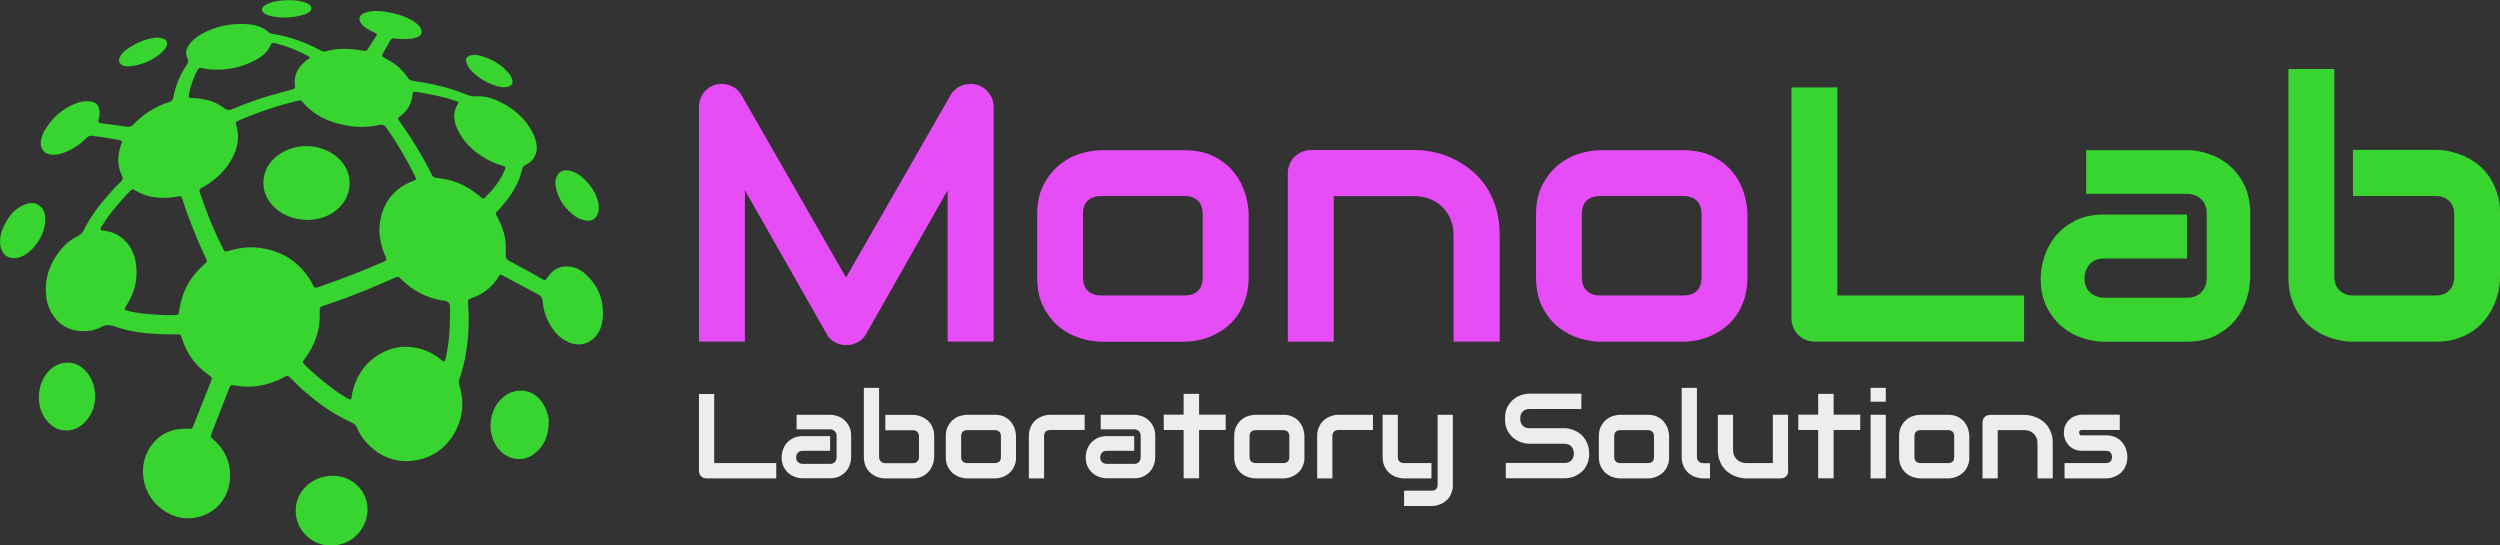 <?xml version="1.0" encoding="UTF-8"?><svg id="katman_2" xmlns="http://www.w3.org/2000/svg" viewBox="0 0 220 48"><rect x="0" y="0" width="220" height="48" fill="#333333" stroke="none"/><defs><style>.cls-1{fill:#e74df7;}.cls-2{fill:#38d430;}.cls-3{fill:#ededed;}</style></defs><g id="katman_1"><path class="cls-2" d="m14.68,29.41c-1.53-.02-3.05-.15-4.51-.66-.47-.17-.87-.2-1.32.05-.6.32-1.26.39-1.93.32-1.01-.11-1.79-.62-2.32-1.48-.36-.57-.53-1.2-.56-1.88-.08-1.57.49-2.88,1.51-4.02.37-.42.82-.74,1.33-.98.22-.11.36-.26.47-.47.57-1.15,1.33-2.18,2.18-3.14.37-.42.74-.82,1.14-1.2.16-.15.17-.29.07-.48-.44-.88-.42-1.79-.1-2.7.12-.32.19-.4-.29-.48-.72-.12-1.45-.24-2.17-.34-.24-.03-.41.02-.57.19-.49.51-1.06.9-1.71,1.19-.48.21-.96.35-1.5.26-.61-.1-.87-.64-.81-1.13.04-.35.16-.68.34-.99.66-1.1,1.56-1.91,2.76-2.38.4-.16.82-.2,1.24-.17.48.04.79.36.83.84.02.24,0,.48-.07.72-.08.27-.05.32.22.36.34.06.69.09,1.04.14.39.06.79.11,1.18.17.26.04.46-.02.64-.22.87-.92,1.92-1.56,3.12-1.95.22-.07.32-.19.37-.43.19-1.02.58-1.96,1.16-2.82.14-.21.19-.38.07-.62-.19-.37-.13-.75.1-1.1.27-.42.64-.72,1.06-.96,1.29-.75,2.69-1.03,4.16-.92.68.05,1.33.24,1.85.72.09.09.21.11.33.13,1.49.23,2.88.74,4.21,1.45.14.08.27.14.44.09,1.05-.3,2.11-.27,3.18-.08.43.08.44.08.67-.3.16-.27.33-.53.5-.79.24-.36.24-.36-.15-.53-.22-.1-.43-.21-.63-.35-.19-.13-.36-.29-.48-.48-.19-.31-.1-.62.22-.79.18-.1.38-.14.58-.18.63-.11,1.25-.04,1.86.1.79.17,1.56.41,2.22.91.16.12.3.25.39.42.2.35.12.63-.24.8-.23.11-.48.16-.73.17-.43.01-.87.04-1.29-.04-.18-.03-.3.02-.39.18-.22.39-.45.77-.66,1.16-.11.19-.09.24.1.34.37.2.73.41,1.07.67.41.31.74.69,1.03,1.11.12.18.26.25.47.28,1.56.22,3.1.56,4.57,1.16.34.14.68.23,1.05.2.63-.04,1.22.12,1.78.37,1.34.6,2.43,1.5,3.12,2.83.16.31.27.65.33.99.14.79-.21,1.47-.92,1.82-.17.08-.29.18-.34.38-.24,1.14-.82,2.1-1.54,2.99-.21.25-.41.51-.65.72-.14.13-.14.25-.05.41.36.64.63,1.33.75,2.06.08.46.06.91.04,1.37-.01.27.08.42.31.54.93.49,1.85.98,2.75,1.51.04.02.08.05.13.07.3.15.3.16.51-.15.46-.7,1.1-1.03,1.93-.93.49.06.94.26,1.3.58,1.3,1.13,1.82,2.57,1.57,4.27-.08.51-.28.97-.64,1.35-.61.64-1.42.82-2.24.49-.51-.21-.95-.53-1.29-.96-.64-.79-1.01-1.7-1.08-2.71-.02-.27-.12-.42-.34-.54-1.04-.55-2.08-1.12-3.12-1.67-.27-.15-.28-.14-.45.13-.55.88-1.32,1.48-2.3,1.82-.34.12-.37.14-.35.52.02.39.06.77.06,1.15,0,1.87-.2,3.71-.83,5.48-.08.21-.03.4.03.6.39,1.34.31,2.65-.33,3.9-.73,1.42-1.88,2.32-3.44,2.62-1.53.29-2.91-.12-4.07-1.18-.53-.49-.95-1.05-1.22-1.73-.08-.2-.23-.3-.41-.38-1.19-.54-2.29-1.23-3.31-2.04-.54-.43-1.07-.86-1.55-1.35-.17-.17-.34-.34-.51-.51-.3-.29-.3-.27-.68-.07-1.32.68-2.71.97-4.19.7-.04,0-.07-.02-.11-.02-.3-.05-.35-.02-.46.26-.21.51-.41,1.03-.61,1.55-.31.79-.62,1.57-.92,2.36-.14.35-.12.37.15.61,1.03.91,1.54,2.07,1.45,3.44-.1,1.65-1.23,3.08-2.98,3.41-1.3.24-2.42-.16-3.38-1.04-1.37-1.27-1.71-3.41-.76-5,.77-1.27,1.94-1.82,3.4-1.77.39.01.39.02.53-.35.46-1.17.92-2.33,1.39-3.5.05-.12.1-.25.15-.37.09-.25.08-.3-.14-.45-.33-.23-.63-.47-.92-.75-.72-.71-1.21-1.56-1.51-2.51-.12-.37-.12-.37-.5-.38-.26,0-.53,0-.79,0Zm11.66-20.57s-.11.02-.18.04c-1.77.42-3.49,1.01-5.16,1.73-.28.12-.28.14-.2.44.3,1.02.12,1.98-.38,2.9-.6,1.1-1.48,1.91-2.56,2.52-.36.2-.36.21-.23.59.54,1.65,1.21,3.25,1.99,4.8.16.31.18.32.5.22.82-.24,1.65-.38,2.52-.29,1.89.2,3.41,1.02,4.5,2.6.17.24.31.49.43.75.07.16.18.22.35.15.08-.03.16-.05.24-.08,1.87-.64,3.71-1.34,5.51-2.14.39-.17.4-.17.22-.58-.44-1.02-.63-2.07-.41-3.18.2-1.04.67-1.92,1.5-2.61.41-.34.87-.59,1.38-.78.3-.11.3-.12.16-.41-.74-1.49-1.57-2.93-2.54-4.29-.15-.21-.31-.29-.58-.23-.94.21-1.88.23-2.83.07-1.56-.27-2.94-.88-3.98-2.12-.06-.07-.12-.12-.24-.11Zm13.26,19.05c0-.29,0-.58,0-.87q0-.48-.46-.55s-.02,0-.04,0c-1.47-.2-2.72-.84-3.77-1.88-.28-.28-.3-.28-.66-.12-1.9.85-3.82,1.65-5.8,2.3-.87.28-.72.14-.73,1.01,0,1.42-.48,2.67-1.32,3.79-.22.29-.23.32.03.57.7.67,1.42,1.3,2.19,1.88.51.39,1.03.75,1.59,1.06.24.13.27.11.32-.17,0-.02,0-.05,0-.07.3-1.62,1.09-2.9,2.54-3.72.75-.42,1.56-.65,2.42-.6,1.06.06,2.02.42,2.85,1.09.36.29.37.29.48-.19.26-1.16.37-2.33.35-3.52Zm-24.78-.16c.19,0,.38,0,.58,0,.02,0,.05,0,.07,0,.15,0,.25-.07.27-.23.01-.07.03-.14.04-.21.23-1.62.96-2.96,2.2-4.03.28-.24.28-.25.11-.61-.32-.64-.6-1.29-.87-1.95-.43-1.04-.83-2.08-1.16-3.15-.09-.3-.12-.31-.41-.26-.18.03-.36.06-.53.08-1.13.12-2.21,0-3.2-.6-.25-.16-.26-.15-.49.07-.34.31-.63.67-.93,1.01-.58.65-1.1,1.34-1.56,2.08-.17.27-.14.33.17.36,1.7.19,2.66,1.48,2.86,2.95.18,1.3-.12,2.52-.83,3.62-.26.4-.25.4.22.52,1.14.27,2.31.31,3.47.36Zm21.73-19.65c-.2,0-.24.03-.25.25-.06.8-.45,1.41-1.07,1.89-.25.19-.25.21-.07.46,1.06,1.48,2.02,3.03,2.82,4.66.1.21.23.3.47.32.99.09,1.93.38,2.79.9.37.23.72.48,1.05.77.21.19.26.19.42.02.69-.68,1.3-1.43,1.68-2.33.14-.32.12-.36-.21-.45-.62-.17-1.19-.45-1.73-.79-.97-.61-1.74-1.4-2.22-2.46-.32-.72-.4-1.44.05-2.14.11-.17.09-.2-.16-.29-.91-.32-1.85-.52-2.8-.69-.26-.04-.52-.09-.76-.13Zm-9.29-2.98c-.03-.1-.07-.12-.11-.15-.94-.5-1.91-.9-2.95-1.15-.16-.04-.29-.06-.38.15-.24.6-.71.99-1.26,1.29-1.24.68-2.57.98-3.99.87-.28-.02-.55-.06-.82-.12-.14-.03-.26-.01-.34.13-.4.7-.64,1.45-.8,2.24-.04.2.02.25.24.27.07,0,.14,0,.22,0,.95.06,1.86.27,2.63.87.25.2.47.22.76.1,1.14-.48,2.3-.91,3.5-1.25.57-.16,1.14-.31,1.7-.46.28-.08.32-.12.29-.36-.1-.75.15-1.37.67-1.9.19-.2.4-.38.65-.52Zm20.69,30.72c-.77-1.59-2.41-1.81-3.56-.96-1.47,1.1-1.64,3.5-.37,4.82.7.73,1.98,1.06,3.04.22.81-.65,1.21-1.5,1.23-2.75.03-.34-.1-.85-.34-1.33Zm-40.12-2.81c-1.06-1.57-2.88-1.36-3.82-.02-.35.51-.53,1.07-.58,1.69-.07.96.18,1.82.85,2.52.84.89,2.18.91,3.07.07.7-.65.99-1.46,1.02-2.26,0-.81-.16-1.44-.55-2.01ZM.05,21.74c.2.77.79,1.12,1.56.93.26-.07.5-.17.72-.33.53-.38.93-.87,1.24-1.44.28-.52.42-1.08.41-1.67,0-.4-.11-.77-.41-1.05-.43-.4-.91-.37-1.41-.17-.86.34-1.39,1.01-1.78,1.81-.22.45-.39.91-.37,1.41,0,.18,0,.35.05.51Zm52.58-3.97c-.2-.83-.66-1.49-1.27-2.06-.33-.31-.7-.55-1.14-.67-.71-.2-1.21.13-1.34.85-.02.12-.02.24,0,.36.14,1.09.69,1.94,1.52,2.62.28.23.6.41.95.5.75.21,1.29-.19,1.34-.97,0-.05,0-.1,0-.14,0-.17-.01-.34-.05-.5Zm-7.9-10.15c.33-.11.43-.31.34-.64-.04-.16-.12-.31-.23-.45-.7-.86-1.61-1.39-2.68-1.65-.26-.06-.52-.08-.78,0-.31.09-.43.3-.34.61.07.27.24.5.42.7.54.61,1.22,1,1.97,1.29.29.11.6.18.87.2.17,0,.3-.02.43-.07Zm-30.33-3.17c.1-.1.18-.22.24-.36.14-.32.04-.58-.29-.69-.23-.08-.46-.11-.71-.08-.96.12-1.79.52-2.56,1.08-.22.17-.41.37-.53.63-.17.35-.04.64.34.76.15.05.31.04.47.05,1.17-.11,2.2-.56,3.04-1.39Zm12.39-3.18c.17-.06.34-.13.47-.25.21-.2.2-.44-.03-.61-.17-.12-.36-.19-.56-.25-.67-.18-1.36-.17-2.04-.1-.33.04-.67.1-.98.24-.15.07-.31.13-.44.25-.21.2-.21.39,0,.58.13.12.28.18.44.23.43.12.87.19,1.46.19.47-.03,1.08-.07,1.67-.28Zm2.48,17.46c1.8-1.14,2.02-3.49.45-4.86-1.5-1.3-3.8-1.36-5.36-.13-1.46,1.15-1.59,3.13-.28,4.44.82.82,1.85,1.13,2.94,1.18.83-.03,1.57-.2,2.26-.63Zm-.12,23.14c-1.73.06-3.13,1.37-3.13,3.07s1.4,3.09,3.13,3.07c1.74-.02,3.09-1.36,3.19-3.01.1-1.76-1.33-3.2-3.19-3.13Z"/><path class="cls-1" d="m87.46,30.06h-4.07v-13.32l-7.17,12.65c-.18.32-.42.57-.74.73-.32.17-.66.25-1.02.25s-.68-.08-.99-.25c-.31-.17-.55-.41-.72-.73l-7.2-12.65v13.32h-4.04V9.42c0-.47.14-.88.41-1.25.27-.36.63-.61,1.08-.73.22-.05.44-.07.65-.05s.43.06.63.14c.2.08.39.19.55.33.17.14.31.31.42.51l9.2,16.05,9.2-16.05c.24-.4.57-.68.99-.84.42-.17.86-.19,1.31-.08.44.12.79.37,1.07.73.28.36.42.78.42,1.25v20.64Zm22.42-5.69c0,.7-.09,1.32-.26,1.88-.18.56-.41,1.05-.7,1.47-.29.42-.63.78-1.01,1.08-.38.3-.79.54-1.2.73-.42.19-.84.33-1.28.41-.43.09-.84.13-1.22.13h-7.29c-.56,0-1.17-.1-1.83-.3-.66-.2-1.28-.52-1.84-.97-.57-.45-1.04-1.04-1.41-1.76-.38-.72-.57-1.61-.57-2.66v-5.49c0-1.04.19-1.92.57-2.64.38-.72.85-1.31,1.41-1.76.56-.45,1.18-.78,1.84-.97.66-.2,1.28-.3,1.83-.3h7.29c1.04,0,1.92.19,2.64.56s1.31.84,1.76,1.41c.45.57.77,1.18.97,1.85.2.67.3,1.28.3,1.86v5.49Zm-4.04-5.46c0-.56-.14-.98-.42-1.25-.28-.27-.68-.41-1.21-.41h-7.26c-.54,0-.95.14-1.23.41-.28.28-.42.68-.42,1.21v5.49c0,.53.14.94.42,1.22s.69.42,1.23.42h7.26c.55,0,.96-.14,1.23-.42.27-.28.4-.69.4-1.22v-5.46Zm26.11,11.15h-4.04v-9.36c0-.53-.09-1.01-.27-1.43-.18-.42-.43-.78-.74-1.08-.31-.3-.68-.53-1.1-.69-.42-.16-.87-.24-1.36-.24h-7.07v12.81h-4.04v-14.85c0-.28.05-.54.16-.79.1-.24.25-.46.44-.64.19-.18.4-.32.65-.43.25-.1.51-.16.79-.16h9.11c.51,0,1.04.06,1.61.17.56.11,1.12.3,1.68.55.55.25,1.08.58,1.59.97.5.39.95.86,1.34,1.42.39.56.7,1.2.93,1.93.23.73.34,1.55.34,2.46v9.36Zm21.83-5.69c0,.7-.09,1.32-.26,1.88-.18.56-.41,1.05-.7,1.47-.29.42-.63.78-1.01,1.08-.38.3-.79.54-1.2.73-.42.19-.84.33-1.28.41-.43.09-.84.13-1.22.13h-7.29c-.56,0-1.17-.1-1.83-.3-.66-.2-1.28-.52-1.84-.97-.57-.45-1.04-1.04-1.41-1.76-.38-.72-.57-1.61-.57-2.66v-5.49c0-1.04.19-1.92.57-2.64.38-.72.85-1.31,1.41-1.76.56-.45,1.18-.78,1.84-.97.66-.2,1.28-.3,1.83-.3h7.29c1.04,0,1.92.19,2.64.56s1.31.84,1.76,1.41c.45.57.77,1.18.97,1.85.2.67.3,1.28.3,1.86v5.49Zm-4.04-5.46c0-.56-.14-.98-.42-1.25-.28-.27-.68-.41-1.21-.41h-7.26c-.54,0-.95.14-1.23.41-.28.28-.42.68-.42,1.21v5.49c0,.53.14.94.42,1.22s.69.42,1.23.42h7.26c.55,0,.96-.14,1.23-.42.27-.28.4-.69.4-1.22v-5.46Z"/><path class="cls-2" d="m178.14,30.06h-18.44c-.29,0-.56-.05-.81-.16-.25-.1-.46-.25-.65-.43-.18-.18-.32-.4-.43-.65-.1-.25-.16-.52-.16-.81V7.69h4.04v18.31h16.43v4.06Zm19.87-5.58c0,.56-.1,1.17-.3,1.82s-.52,1.25-.96,1.81c-.44.56-1.02,1.02-1.73,1.4-.71.37-1.57.56-2.59.56h-7.29c-.56,0-1.16-.1-1.81-.3-.65-.2-1.25-.52-1.8-.96-.55-.44-1.02-1.02-1.39-1.73s-.56-1.58-.56-2.6c0-.56.1-1.17.3-1.82.2-.66.52-1.26.96-1.82.44-.56,1.02-1.02,1.73-1.4.71-.37,1.57-.56,2.59-.56h7.29v3.87h-7.29c-.55,0-.97.17-1.27.51-.3.34-.45.76-.45,1.26,0,.53.17.94.52,1.24.35.3.76.44,1.24.44h7.26c.55,0,.97-.17,1.28-.5.3-.33.45-.75.45-1.25v-5.66c0-.53-.16-.95-.49-1.26-.33-.31-.74-.47-1.24-.47h-8.88v-3.85h8.88c.56,0,1.16.1,1.81.3.65.2,1.25.52,1.8.96.55.44,1.02,1.02,1.39,1.73.37.71.56,1.58.56,2.6v5.69Zm21.99-.11c0,.38-.04.79-.13,1.22-.09.43-.23.85-.41,1.27-.19.42-.43.82-.72,1.21-.3.38-.65.73-1.07,1.02s-.9.53-1.45.71c-.55.18-1.17.27-1.87.27h-7.29c-.38,0-.79-.04-1.21-.13-.43-.09-.85-.23-1.27-.41-.42-.19-.82-.43-1.21-.73s-.72-.66-1.02-1.08c-.3-.42-.53-.91-.71-1.47-.18-.56-.26-1.18-.26-1.88V6.07h4.04v18.3c0,.5.16.9.47,1.19.31.3.7.44,1.17.44h7.29c.51,0,.9-.15,1.19-.45.28-.3.43-.7.43-1.19v-5.49c0-.51-.15-.91-.45-1.19-.3-.29-.69-.43-1.17-.43h-7.29v-4.06h7.29c.38,0,.79.04,1.21.13.43.09.85.23,1.27.41.42.19.82.43,1.21.73.38.3.72.66,1.01,1.08.29.42.52.91.7,1.46.18.55.26,1.18.26,1.87v5.49Z"/><path class="cls-3" d="m68.3,42.1h-6.12c-.1,0-.19-.02-.27-.05s-.15-.08-.21-.14c-.06-.06-.11-.13-.14-.22-.03-.08-.05-.17-.05-.27v-6.75h1.34v6.08h5.46v1.35Z"/><path class="cls-3" d="m74.9,40.24c0,.19-.03.39-.1.6-.07.22-.17.42-.32.6-.15.19-.34.34-.57.46-.24.12-.52.19-.86.19h-2.42c-.19,0-.39-.03-.6-.1-.22-.07-.42-.17-.6-.32-.18-.15-.34-.34-.46-.57-.12-.24-.19-.52-.19-.86,0-.19.03-.39.1-.61s.17-.42.32-.6c.15-.18.34-.34.57-.46s.52-.19.86-.19h2.42v1.29h-2.42c-.18,0-.32.06-.42.17-.1.11-.15.25-.15.42,0,.18.06.31.17.41.12.1.25.15.41.15h2.41c.18,0,.32-.05.42-.17.1-.11.15-.25.15-.41v-1.88c0-.18-.05-.32-.16-.42s-.25-.16-.41-.16h-2.95v-1.28h2.95c.19,0,.39.03.6.1.22.07.42.17.6.32.18.15.34.34.46.57.12.24.19.52.19.86v1.89Z"/><path class="cls-3" d="m82.2,40.21c0,.13-.01.26-.04.4s-.07.28-.14.42c-.06.14-.14.27-.24.4s-.22.24-.36.34c-.14.1-.3.18-.48.24-.18.06-.39.09-.62.09h-2.42c-.13,0-.26-.02-.4-.04s-.28-.08-.42-.14c-.14-.06-.27-.14-.4-.24s-.24-.22-.34-.36c-.1-.14-.18-.3-.23-.49-.06-.19-.09-.39-.09-.62v-6.08h1.34v6.08c0,.17.05.3.16.4.1.1.23.15.39.15h2.42c.17,0,.3-.05.4-.15.09-.1.14-.23.14-.39v-1.82c0-.17-.05-.3-.15-.4-.1-.09-.23-.14-.39-.14h-2.42v-1.35h2.42c.13,0,.26.01.4.04.14.03.28.08.42.14.14.06.27.14.4.24.13.1.24.22.34.36.1.14.17.3.23.48.06.18.09.39.09.62v1.82Z"/><path class="cls-3" d="m89.42,40.21c0,.23-.03.44-.09.62-.06.18-.14.35-.23.49-.1.14-.21.26-.34.36-.13.1-.26.18-.4.24s-.28.11-.42.14c-.14.03-.28.04-.41.04h-2.42c-.19,0-.39-.03-.61-.1-.22-.07-.42-.17-.61-.32s-.34-.35-.47-.59-.19-.53-.19-.88v-1.82c0-.35.06-.64.19-.88s.28-.44.47-.59c.19-.15.39-.26.61-.32s.42-.1.61-.1h2.42c.34,0,.64.06.88.19.24.12.44.28.58.47s.26.39.32.61c.07.22.1.43.1.62v1.82Zm-1.34-1.81c0-.19-.05-.32-.14-.41-.09-.09-.23-.14-.4-.14h-2.41c-.18,0-.31.05-.41.14-.09.09-.14.23-.14.4v1.82c0,.18.05.31.14.4.09.09.23.14.41.14h2.41c.18,0,.32-.05.41-.14.09-.09.13-.23.13-.4v-1.81Z"/><path class="cls-3" d="m95.45,37.84h-3.02c-.18,0-.32.05-.41.14-.09.09-.14.23-.14.4v3.72h-1.34v-3.72c0-.23.03-.44.09-.62.06-.18.14-.34.23-.48.1-.14.21-.26.34-.36.13-.1.26-.18.4-.24.14-.06.28-.11.42-.14.14-.03.28-.04.4-.04h3.03v1.35Z"/><path class="cls-3" d="m101.66,40.24c0,.19-.03.39-.1.6-.07.22-.17.42-.32.6-.15.19-.34.34-.57.46-.24.12-.52.19-.86.19h-2.42c-.19,0-.39-.03-.6-.1-.22-.07-.42-.17-.6-.32-.18-.15-.34-.34-.46-.57-.12-.24-.19-.52-.19-.86,0-.19.03-.39.1-.61s.17-.42.32-.6c.15-.18.34-.34.57-.46s.52-.19.86-.19h2.42v1.29h-2.42c-.18,0-.32.06-.42.17-.1.11-.15.25-.15.42,0,.18.06.31.17.41.12.1.25.15.41.15h2.41c.18,0,.32-.05.42-.17.1-.11.15-.25.15-.41v-1.88c0-.18-.05-.32-.16-.42s-.25-.16-.41-.16h-2.95v-1.28h2.95c.19,0,.39.03.6.1.22.07.42.17.6.32.18.15.34.34.46.57.12.24.19.52.19.86v1.89Z"/><path class="cls-3" d="m107.86,37.84h-2.34v4.25h-1.36v-4.25h-1.75v-1.35h1.75v-1.83h1.36v1.83h2.34v1.35Z"/><path class="cls-3" d="m114.8,40.21c0,.23-.03.44-.09.62-.06.18-.14.35-.23.49-.1.14-.21.26-.34.36-.13.1-.26.18-.4.24s-.28.11-.42.14c-.14.03-.28.04-.41.04h-2.42c-.19,0-.39-.03-.61-.1-.22-.07-.42-.17-.61-.32s-.34-.35-.47-.59-.19-.53-.19-.88v-1.82c0-.35.06-.64.19-.88s.28-.44.47-.59c.19-.15.39-.26.61-.32s.42-.1.61-.1h2.42c.34,0,.64.06.88.19.24.12.44.28.58.47s.26.39.32.61c.07.22.1.43.1.62v1.82Zm-1.34-1.81c0-.19-.05-.32-.14-.41-.09-.09-.23-.14-.4-.14h-2.41c-.18,0-.31.05-.41.14-.09.09-.14.23-.14.4v1.82c0,.18.05.31.14.4.09.09.23.14.41.14h2.41c.18,0,.32-.05.41-.14.09-.09.13-.23.13-.4v-1.81Z"/><path class="cls-3" d="m120.82,37.84h-3.02c-.18,0-.32.05-.41.14-.09.09-.14.23-.14.4v3.72h-1.34v-3.72c0-.23.03-.44.09-.62.06-.18.14-.34.23-.48.1-.14.21-.26.34-.36.13-.1.26-.18.4-.24.14-.06.28-.11.42-.14.14-.03.28-.04.4-.04h3.03v1.35Z"/><path class="cls-3" d="m125.98,42.1h-2.42c-.19,0-.4-.03-.62-.1-.22-.07-.42-.17-.61-.32-.19-.15-.35-.35-.47-.59-.12-.24-.19-.53-.19-.88v-3.71h1.34v3.71c0,.18.05.31.14.4.09.09.23.14.41.14h2.41v1.35Zm1.88.54c0,.23-.03.44-.09.62-.06.19-.14.35-.23.49-.1.14-.21.26-.34.36-.13.1-.26.18-.4.24s-.28.11-.42.14c-.14.03-.28.04-.4.04h-2.42v-1.35h2.42c.18,0,.31-.05.4-.14.09-.09.13-.23.13-.4v-6.14h1.34v6.14Z"/><path class="cls-3" d="m139.85,39.91c0,.27-.03.5-.1.72-.07.21-.16.4-.27.56-.11.16-.24.3-.39.41s-.3.21-.46.28c-.16.07-.32.13-.48.16s-.32.05-.46.05h-5.18v-1.35h5.18c.26,0,.46-.08.6-.23.14-.15.21-.36.21-.61,0-.12-.02-.24-.06-.34s-.09-.19-.16-.27-.16-.14-.26-.18c-.1-.04-.21-.06-.34-.06h-3.09c-.22,0-.45-.04-.7-.12-.25-.08-.48-.2-.7-.38-.22-.17-.39-.4-.54-.68s-.21-.62-.21-1.03.07-.74.21-1.02c.14-.28.32-.5.54-.68.21-.17.45-.3.7-.38.25-.08.49-.12.7-.12h4.57v1.35h-4.57c-.25,0-.45.08-.6.23s-.21.36-.21.62.07.46.21.61c.14.15.34.23.6.23h3.1c.14,0,.3.02.46.06.16.04.32.09.48.17.16.08.31.17.46.29.14.12.27.26.38.42.11.16.2.35.27.56s.1.45.1.71Z"/><path class="cls-3" d="m146.89,40.21c0,.23-.03.44-.09.62-.06.18-.14.35-.23.49-.1.14-.21.26-.34.36-.13.1-.26.18-.4.24s-.28.11-.42.14c-.14.03-.28.04-.41.04h-2.42c-.19,0-.39-.03-.61-.1-.22-.07-.42-.17-.61-.32s-.34-.35-.47-.59-.19-.53-.19-.88v-1.82c0-.35.06-.64.19-.88s.28-.44.47-.59c.19-.15.39-.26.61-.32s.42-.1.61-.1h2.42c.34,0,.64.06.88.19.24.12.44.28.58.47s.26.39.32.61c.07.22.1.43.1.62v1.82Zm-1.34-1.81c0-.19-.05-.32-.14-.41-.09-.09-.23-.14-.4-.14h-2.41c-.18,0-.31.05-.41.14-.09.09-.14.23-.14.4v1.82c0,.18.05.31.14.4.09.09.23.14.41.14h2.41c.18,0,.32-.05.41-.14.09-.09.13-.23.13-.4v-1.81Z"/><path class="cls-3" d="m150.48,42.1h-.6c-.19,0-.4-.03-.62-.1-.22-.07-.42-.17-.61-.32-.19-.15-.35-.35-.47-.59-.12-.24-.19-.53-.19-.88v-6.08h1.34v6.08c0,.17.05.3.16.4.1.1.23.15.39.15h.6v1.35Z"/><path class="cls-3" d="m157.37,41.42c0,.1-.02.19-.05.27-.03.08-.08.16-.14.22-.06.06-.13.11-.21.14-.08.03-.17.05-.26.05h-3.04c-.17,0-.34-.02-.53-.06s-.37-.1-.56-.18-.36-.19-.53-.32c-.17-.13-.32-.29-.45-.47-.13-.18-.23-.4-.31-.64-.08-.24-.12-.51-.12-.82v-3.11h1.34v3.11c0,.18.03.33.09.47.06.14.14.26.25.36.1.1.22.18.36.23.14.05.29.08.45.08h2.35v-4.25h1.34v4.92Z"/><path class="cls-3" d="m163.7,37.84h-2.34v4.25h-1.36v-4.25h-1.75v-1.35h1.75v-1.83h1.36v1.83h2.34v1.35Z"/><path class="cls-3" d="m165.95,35.35h-1.34v-1.22h1.34v1.22Zm0,6.75h-1.34v-5.6h1.34v5.6Z"/><path class="cls-3" d="m173.31,40.21c0,.23-.03.44-.09.62-.06.18-.14.35-.23.49-.1.14-.21.26-.34.36-.13.1-.26.18-.4.24s-.28.11-.42.14c-.14.03-.28.04-.41.04h-2.42c-.19,0-.39-.03-.61-.1-.22-.07-.42-.17-.61-.32s-.34-.35-.47-.59-.19-.53-.19-.88v-1.82c0-.35.06-.64.19-.88s.28-.44.47-.59c.19-.15.39-.26.61-.32s.42-.1.61-.1h2.42c.34,0,.64.06.88.19.24.12.44.28.58.47s.26.39.32.61c.07.22.1.43.1.62v1.82Zm-1.34-1.81c0-.19-.05-.32-.14-.41-.09-.09-.23-.14-.4-.14h-2.41c-.18,0-.31.05-.41.14-.09.09-.14.23-.14.4v1.82c0,.18.05.31.14.4.09.09.23.14.41.14h2.41c.18,0,.32-.05.41-.14.09-.09.13-.23.13-.4v-1.81Z"/><path class="cls-3" d="m180.64,42.1h-1.34v-3.11c0-.18-.03-.33-.09-.47-.06-.14-.14-.26-.25-.36-.1-.1-.22-.18-.36-.23-.14-.05-.29-.08-.45-.08h-2.35v4.25h-1.34v-4.93c0-.09.02-.18.05-.26s.08-.15.14-.21c.06-.06.13-.11.22-.14s.17-.05.26-.05h3.03c.17,0,.35.02.53.06.19.04.37.1.56.18.18.08.36.19.53.32s.32.29.44.47c.13.19.23.4.31.64.08.24.11.51.11.82v3.11Z"/><path class="cls-3" d="m187.21,40.21c0,.23-.03.44-.09.62-.06.18-.14.35-.23.49-.1.14-.21.26-.34.36-.13.1-.26.18-.4.24s-.28.11-.42.14-.28.04-.41.04h-3.64v-1.35h3.63c.18,0,.32-.05.41-.14.09-.09.14-.23.14-.4-.02-.36-.2-.54-.54-.54h-2.08c-.3,0-.55-.05-.75-.16-.21-.1-.37-.23-.5-.39-.13-.16-.22-.32-.28-.5-.06-.18-.09-.35-.09-.5,0-.3.05-.55.16-.76s.24-.37.4-.5c.16-.13.34-.22.53-.28.19-.06.37-.09.53-.09h3.3v1.35h-3.29c-.07,0-.12,0-.16.02-.04.02-.07.04-.09.06-.02.03-.03.05-.03.08s0,.06,0,.09c0,.05.01.1.03.13.02.03.04.05.06.07.03.01.05.02.09.02.03,0,.06,0,.1,0h2.08c.34,0,.64.06.88.19.24.12.44.28.58.47s.26.39.32.61c.07.22.1.43.1.62Z"/></g></svg>